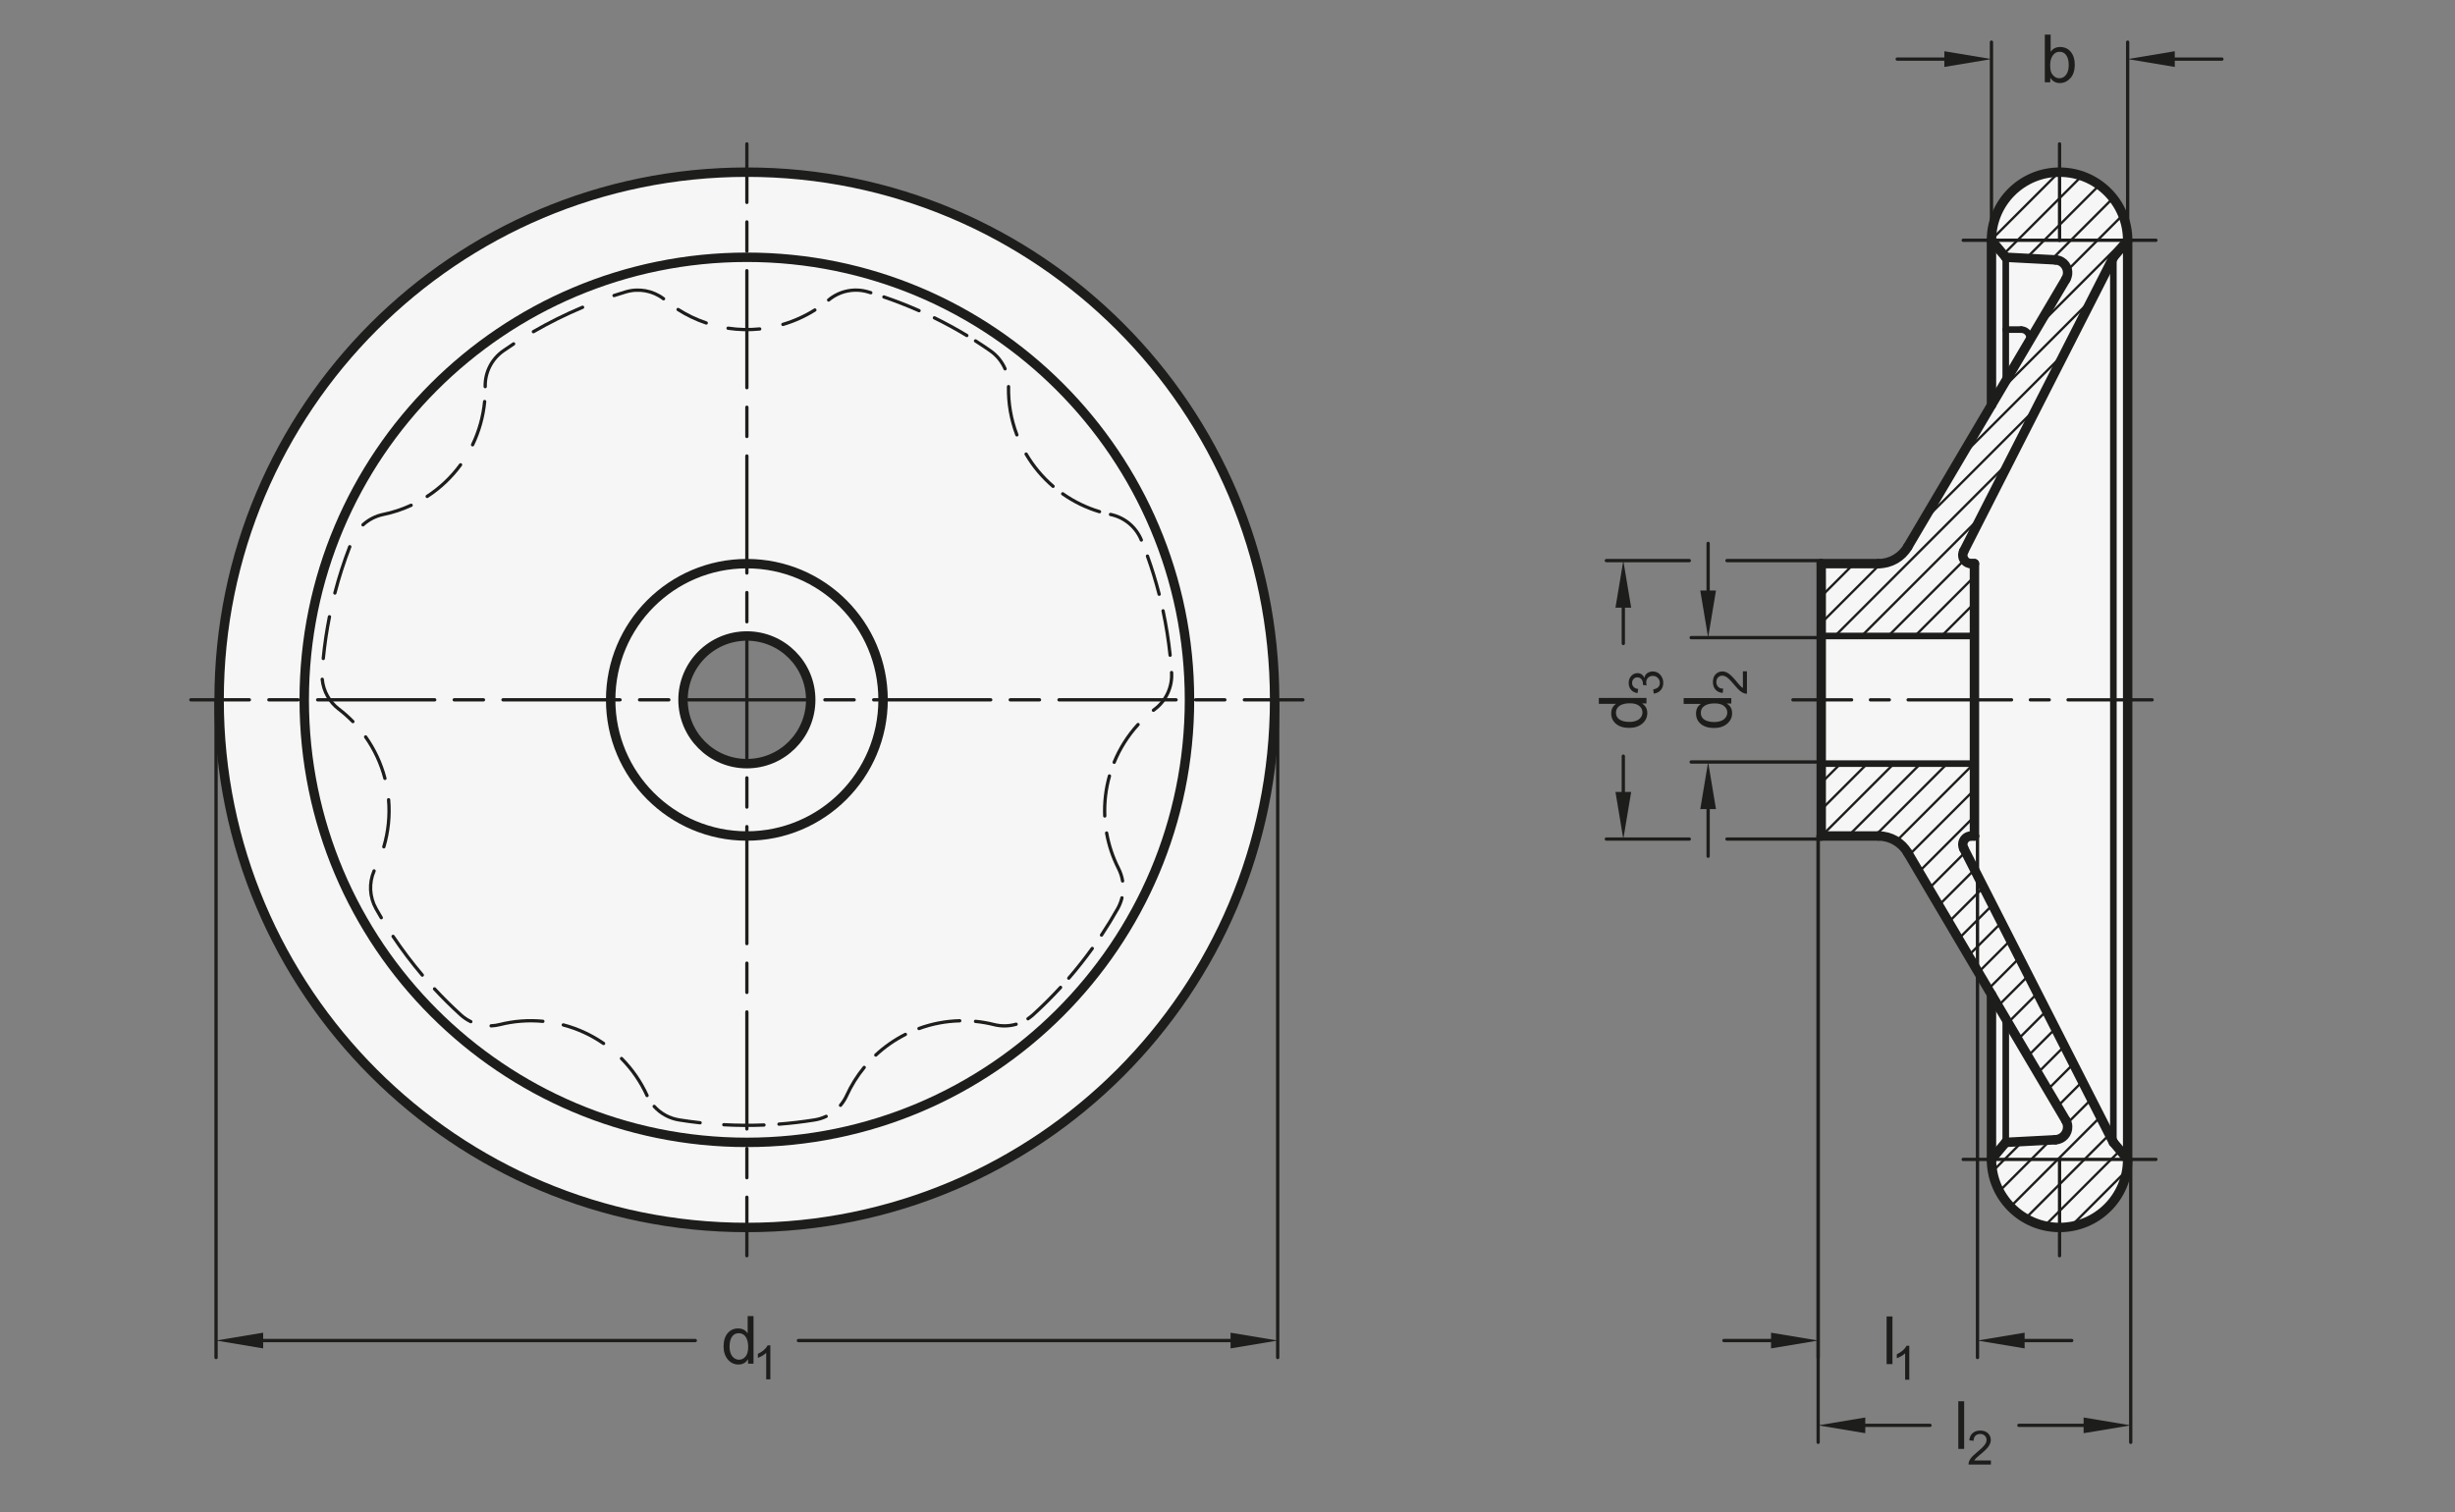 <?xml version="1.0" encoding="UTF-8"?>
<svg xmlns="http://www.w3.org/2000/svg" version="1.1" viewBox="0 0 369.213 227.48">
  <rect x="0" y="0" width="369.213" height="227.48" fill="#808080" stroke="none"/>
  <!-- Generator: Adobe Illustrator 28.6.0, SVG Export Plug-In . SVG Version: 1.2.0 Build 709)  -->
  <g>
    <g id="MD_x5F_3_x5F_FUELLUNG_x5F_WS">
      <g id="POLYLINE">
        <path d="M102.722,105.202c-.035,5.302,4.234,9.63,9.537,9.665,4.941.033,9.101-3.69,9.614-8.605l69.754,2.252c-1.609,39.296-31.753,71.487-70.858,75.672-43.586,4.664-82.701-26.888-87.365-70.474-.416-3.883-.544-7.791-.384-11.693,1.794-43.798,38.753-77.85,82.551-76.056,43.798,1.794,77.85,38.753,76.056,82.551l-69.754-2.252c.55-5.274-3.279-9.995-8.553-10.545s-9.995,3.279-10.545,8.553c-.032.31-.05.621-.052.932Z" fill="#fff"/>
      </g>
      <g id="POLYLINE-2" data-name="POLYLINE">
        <path d="M273.898,125.749h8.598c1.812,0,3.488.957,4.409,2.517l12.596,21.331v24.798c0,5.656,4.585,10.241,10.241,10.241s10.241-4.585,10.241-10.241V36.138c0-5.656-4.585-10.241-10.241-10.241s-10.241,4.585-10.241,10.241v24.798l-12.596,21.331c-.921,1.56-2.598,2.517-4.409,2.517h-8.598v40.965Z" fill="#fff"/>
      </g>
    </g>
    <g id="MD_x5F_3_x5F_FUELLUNG_x5F_GR">
      <g id="POLYLINE-3" data-name="POLYLINE">
        <path d="M273.898,125.749h8.598c1.812,0,3.488.957,4.409,2.517l12.596,21.331v24.798c0,5.656,4.585,10.241,10.241,10.241s10.241-4.585,10.241-10.241V36.138c0-5.656-4.585-10.241-10.241-10.241s-10.241,4.585-10.241,10.241v24.798l-12.596,21.331c-.921,1.56-2.598,2.517-4.409,2.517h-8.598v40.965Z" fill="#f6f6f6"/>
      </g>
      <g id="POLYLINE-4" data-name="POLYLINE">
        <path d="M102.722,105.202c-.035,5.302,4.234,9.63,9.537,9.665,4.941.033,9.101-3.69,9.614-8.605l69.754,2.252c-1.609,39.296-31.753,71.487-70.858,75.672-43.586,4.664-82.701-26.888-87.365-70.474-.416-3.883-.544-7.791-.384-11.693,1.794-43.798,38.753-77.85,82.551-76.056,43.798,1.794,77.85,38.753,76.056,82.551l-69.754-2.252c.55-5.274-3.279-9.995-8.553-10.545s-9.995,3.279-10.545,8.553c-.032.31-.05.621-.052.932Z" fill="#f6f6f6"/>
      </g>
    </g>
    <g id="MD_x5F_1_x5F_070">
      <g id="LINE">
        <line x1="317.835" y1="105.267" x2="317.835" y2="38.698" fill="none" stroke="#1d1d1b" stroke-linecap="round" stroke-linejoin="round" stroke-width=".992"/>
      </g>
      <g id="LINE-2" data-name="LINE">
        <line x1="301.649" y1="57.298" x2="301.649" y2="38.698" fill="none" stroke="#1d1d1b" stroke-linecap="round" stroke-linejoin="round" stroke-width=".992"/>
      </g>
      <g id="LINE-3" data-name="LINE">
        <line x1="301.649" y1="153.235" x2="301.649" y2="171.835" fill="none" stroke="#1d1d1b" stroke-linecap="round" stroke-linejoin="round" stroke-width=".992"/>
      </g>
      <g id="LINE-4" data-name="LINE">
        <line x1="317.835" y1="105.267" x2="317.835" y2="171.835" fill="none" stroke="#1d1d1b" stroke-linecap="round" stroke-linejoin="round" stroke-width=".992"/>
      </g>
      <g id="LINE-5" data-name="LINE">
        <line x1="273.898" y1="95.665" x2="296.941" y2="95.665" fill="none" stroke="#1d1d1b" stroke-linecap="round" stroke-linejoin="round" stroke-width=".992"/>
      </g>
      <g id="LINE-6" data-name="LINE">
        <line x1="273.898" y1="114.868" x2="296.941" y2="114.868" fill="none" stroke="#1d1d1b" stroke-linecap="round" stroke-linejoin="round" stroke-width=".992"/>
      </g>
      <g id="LINE-7" data-name="LINE">
        <line x1="301.649" y1="49.579" x2="303.964" y2="49.579" fill="none" stroke="#1d1d1b" stroke-linecap="round" stroke-linejoin="round" stroke-width=".992"/>
      </g>
      <g id="ARC">
        <path d="M305.067,51.511c.359-.609.157-1.394-.451-1.753-.197-.116-.422-.178-.651-.178" fill="none" stroke="#1d1d1b" stroke-linecap="round" stroke-linejoin="round" stroke-width=".992"/>
      </g>
    </g>
    <g id="MD_x5F_1_x5F_100">
      <g id="ARC-2" data-name="ARC">
        <path d="M286.905,128.266c-.921-1.56-2.598-2.517-4.409-2.517" fill="none" stroke="#1d1d1b" stroke-linecap="round" stroke-linejoin="round" stroke-width="1.417"/>
      </g>
      <g id="ARC-3" data-name="ARC">
        <path d="M282.496,84.784c1.812,0,3.488-.957,4.409-2.517" fill="none" stroke="#1d1d1b" stroke-linecap="round" stroke-linejoin="round" stroke-width="1.417"/>
      </g>
      <g id="LINE-8" data-name="LINE">
        <line x1="273.898" y1="105.267" x2="273.898" y2="125.749" fill="none" stroke="#1d1d1b" stroke-linecap="round" stroke-linejoin="round" stroke-width="1.417"/>
      </g>
      <g id="LINE-9" data-name="LINE">
        <line x1="273.898" y1="125.749" x2="282.496" y2="125.749" fill="none" stroke="#1d1d1b" stroke-linecap="round" stroke-linejoin="round" stroke-width="1.417"/>
      </g>
      <g id="LINE-10" data-name="LINE">
        <line x1="296.941" y1="125.749" x2="296.941" y2="105.267" fill="none" stroke="#1d1d1b" stroke-linecap="round" stroke-linejoin="round" stroke-width="1.417"/>
      </g>
      <g id="LINE-11" data-name="LINE">
        <line x1="319.983" y1="105.267" x2="319.983" y2="174.395" fill="none" stroke="#1d1d1b" stroke-linecap="round" stroke-linejoin="round" stroke-width="1.417"/>
      </g>
      <g id="ARC-4" data-name="ARC">
        <path d="M299.501,174.395c0,5.656,4.585,10.241,10.241,10.241s10.241-4.585,10.241-10.241" fill="none" stroke="#1d1d1b" stroke-linecap="round" stroke-linejoin="round" stroke-width="1.417"/>
      </g>
      <g id="LINE-12" data-name="LINE">
        <line x1="319.983" y1="174.395" x2="317.835" y2="171.835" fill="none" stroke="#1d1d1b" stroke-linecap="round" stroke-linejoin="round" stroke-width="1.417"/>
      </g>
      <g id="LINE-13" data-name="LINE">
        <line x1="299.501" y1="174.395" x2="301.649" y2="171.835" fill="none" stroke="#1d1d1b" stroke-linecap="round" stroke-linejoin="round" stroke-width="1.417"/>
      </g>
      <g id="LINE-14" data-name="LINE">
        <line x1="301.649" y1="171.835" x2="309.139" y2="171.442" fill="none" stroke="#1d1d1b" stroke-linecap="round" stroke-linejoin="round" stroke-width="1.417"/>
      </g>
      <g id="LINE-15" data-name="LINE">
        <line x1="286.905" y1="128.266" x2="310.692" y2="168.548" fill="none" stroke="#1d1d1b" stroke-linecap="round" stroke-linejoin="round" stroke-width="1.417"/>
      </g>
      <g id="ARC-5" data-name="ARC">
        <path d="M309.139,171.442c1.059-.056,1.873-.959,1.817-2.018-.016-.309-.107-.609-.264-.876" fill="none" stroke="#1d1d1b" stroke-linecap="round" stroke-linejoin="round" stroke-width="1.417"/>
      </g>
      <g id="LINE-16" data-name="LINE">
        <line x1="295.327" y1="127.61" x2="317.835" y2="171.835" fill="none" stroke="#1d1d1b" stroke-linecap="round" stroke-linejoin="round" stroke-width="1.417"/>
      </g>
      <g id="LINE-17" data-name="LINE">
        <line x1="296.468" y1="125.749" x2="296.941" y2="125.749" fill="none" stroke="#1d1d1b" stroke-linecap="round" stroke-linejoin="round" stroke-width="1.417"/>
      </g>
      <g id="ARC-6" data-name="ARC">
        <path d="M296.468,125.749c-.707,0-1.28.573-1.28,1.28,0,.202.048.401.139.581" fill="none" stroke="#1d1d1b" stroke-linecap="round" stroke-linejoin="round" stroke-width="1.417"/>
      </g>
      <g id="ARC-7" data-name="ARC">
        <path d="M295.327,82.923c-.321.63-.07,1.401.56,1.722.18.092.379.139.581.139" fill="none" stroke="#1d1d1b" stroke-linecap="round" stroke-linejoin="round" stroke-width="1.417"/>
      </g>
      <g id="LINE-18" data-name="LINE">
        <line x1="296.468" y1="84.784" x2="296.941" y2="84.784" fill="none" stroke="#1d1d1b" stroke-linecap="round" stroke-linejoin="round" stroke-width="1.417"/>
      </g>
      <g id="LINE-19" data-name="LINE">
        <line x1="295.327" y1="82.923" x2="317.835" y2="38.698" fill="none" stroke="#1d1d1b" stroke-linecap="round" stroke-linejoin="round" stroke-width="1.417"/>
      </g>
      <g id="ARC-8" data-name="ARC">
        <path d="M310.692,41.985c.539-.913.236-2.091-.677-2.63-.266-.157-.567-.248-.876-.264" fill="none" stroke="#1d1d1b" stroke-linecap="round" stroke-linejoin="round" stroke-width="1.417"/>
      </g>
      <g id="LINE-20" data-name="LINE">
        <line x1="286.905" y1="82.267" x2="310.692" y2="41.985" fill="none" stroke="#1d1d1b" stroke-linecap="round" stroke-linejoin="round" stroke-width="1.417"/>
      </g>
      <g id="LINE-21" data-name="LINE">
        <line x1="301.649" y1="38.698" x2="309.139" y2="39.091" fill="none" stroke="#1d1d1b" stroke-linecap="round" stroke-linejoin="round" stroke-width="1.417"/>
      </g>
      <g id="LINE-22" data-name="LINE">
        <line x1="299.501" y1="36.138" x2="301.649" y2="38.698" fill="none" stroke="#1d1d1b" stroke-linecap="round" stroke-linejoin="round" stroke-width="1.417"/>
      </g>
      <g id="LINE-23" data-name="LINE">
        <line x1="319.983" y1="36.138" x2="317.835" y2="38.698" fill="none" stroke="#1d1d1b" stroke-linecap="round" stroke-linejoin="round" stroke-width="1.417"/>
      </g>
      <g id="ARC-9" data-name="ARC">
        <path d="M319.983,36.138c0-5.656-4.585-10.241-10.241-10.241s-10.241,4.585-10.241,10.241" fill="none" stroke="#1d1d1b" stroke-linecap="round" stroke-linejoin="round" stroke-width="1.417"/>
      </g>
      <g id="LINE-24" data-name="LINE">
        <line x1="299.501" y1="36.138" x2="299.501" y2="60.936" fill="none" stroke="#1d1d1b" stroke-linecap="round" stroke-linejoin="round" stroke-width="1.417"/>
      </g>
      <g id="LINE-25" data-name="LINE">
        <line x1="319.983" y1="105.267" x2="319.983" y2="36.138" fill="none" stroke="#1d1d1b" stroke-linecap="round" stroke-linejoin="round" stroke-width="1.417"/>
      </g>
      <g id="LINE-26" data-name="LINE">
        <line x1="296.941" y1="84.784" x2="296.941" y2="105.267" fill="none" stroke="#1d1d1b" stroke-linecap="round" stroke-linejoin="round" stroke-width="1.417"/>
      </g>
      <g id="LINE-27" data-name="LINE">
        <line x1="273.898" y1="84.784" x2="282.496" y2="84.784" fill="none" stroke="#1d1d1b" stroke-linecap="round" stroke-linejoin="round" stroke-width="1.417"/>
      </g>
      <g id="LINE-28" data-name="LINE">
        <line x1="273.898" y1="105.267" x2="273.898" y2="84.784" fill="none" stroke="#1d1d1b" stroke-linecap="round" stroke-linejoin="round" stroke-width="1.417"/>
      </g>
      <g id="CIRCLE">
        <path d="M102.722,105.267c0-5.303,4.299-9.601,9.601-9.601s9.601,4.299,9.601,9.601-4.299,9.601-9.601,9.601-9.601-4.299-9.601-9.601h0Z" fill="none" stroke="#1d1d1b" stroke-linecap="round" stroke-linejoin="round" stroke-width="1.417"/>
      </g>
      <g id="CIRCLE-2" data-name="CIRCLE">
        <path d="M91.84,105.267c0-11.312,9.17-20.483,20.483-20.483s20.483,9.17,20.483,20.483-9.17,20.483-20.483,20.483-20.483-9.17-20.483-20.483h0Z" fill="none" stroke="#1d1d1b" stroke-linecap="round" stroke-linejoin="round" stroke-width="1.417"/>
      </g>
      <g id="CIRCLE-3" data-name="CIRCLE">
        <path d="M45.754,105.267c0-36.765,29.804-66.568,66.568-66.568s66.568,29.804,66.568,66.568-29.804,66.568-66.568,66.568-66.568-29.804-66.568-66.568h0Z" fill="none" stroke="#1d1d1b" stroke-linecap="round" stroke-linejoin="round" stroke-width="1.417"/>
      </g>
      <g id="CIRCLE-4" data-name="CIRCLE">
        <path d="M32.953,105.267c0-43.835,35.535-79.37,79.37-79.37s79.37,35.535,79.37,79.37-35.535,79.37-79.37,79.37-79.37-35.535-79.37-79.37h0Z" fill="none" stroke="#1d1d1b" stroke-linecap="round" stroke-linejoin="round" stroke-width="1.417"/>
      </g>
      <g id="LINE-29" data-name="LINE">
        <line x1="299.501" y1="174.395" x2="299.501" y2="149.597" fill="none" stroke="#1d1d1b" stroke-linecap="round" stroke-linejoin="round" stroke-width="1.417"/>
      </g>
    </g>
    <g id="MD_x5F_1_x5F_035">
      <g id="POLYLINE-5" data-name="POLYLINE">
        <path d="M122.547,46.631c-1.493.939-3.109,1.668-4.802,2.167" fill="none" stroke="#1d1d1b" stroke-linecap="round" stroke-linejoin="round" stroke-width=".496"/>
      </g>
      <g id="POLYLINE-6" data-name="POLYLINE">
        <path d="M130.959,44.031c-.139-.042-.279-.084-.418-.126-2.053-.61-4.276-.152-5.921,1.22" fill="none" stroke="#1d1d1b" stroke-linecap="round" stroke-linejoin="round" stroke-width=".496"/>
      </g>
      <g id="POLYLINE-7" data-name="POLYLINE">
        <path d="M138.219,46.731c-1.731-.766-3.494-1.454-5.286-2.064" fill="none" stroke="#1d1d1b" stroke-linecap="round" stroke-linejoin="round" stroke-width=".496"/>
      </g>
      <g id="POLYLINE-8" data-name="POLYLINE">
        <path d="M145.402,50.468c-1.585-.957-3.21-1.844-4.871-2.659" fill="none" stroke="#1d1d1b" stroke-linecap="round" stroke-linejoin="round" stroke-width=".496"/>
      </g>
      <g id="POLYLINE-9" data-name="POLYLINE">
        <path d="M151.154,55.478c-.472-1.092-1.239-2.031-2.214-2.712-.733-.511-1.477-1.007-2.23-1.487" fill="none" stroke="#1d1d1b" stroke-linecap="round" stroke-linejoin="round" stroke-width=".496"/>
      </g>
      <g id="POLYLINE-10" data-name="POLYLINE">
        <path d="M152.93,65.411c-.882-2.315-1.307-4.778-1.253-7.255" fill="none" stroke="#1d1d1b" stroke-linecap="round" stroke-linejoin="round" stroke-width=".496"/>
      </g>
      <g id="POLYLINE-11" data-name="POLYLINE">
        <path d="M158.372,73.149c-1.609-1.381-2.979-3.018-4.053-4.847" fill="none" stroke="#1d1d1b" stroke-linecap="round" stroke-linejoin="round" stroke-width=".496"/>
      </g>
      <g id="POLYLINE-12" data-name="POLYLINE">
        <path d="M165.356,76.967c-1.976-.593-3.844-1.5-5.531-2.688" fill="none" stroke="#1d1d1b" stroke-linecap="round" stroke-linejoin="round" stroke-width=".496"/>
      </g>
      <g id="POLYLINE-13" data-name="POLYLINE">
        <path d="M171.647,81.231c-.808-1.975-2.546-3.417-4.636-3.846" fill="none" stroke="#1d1d1b" stroke-linecap="round" stroke-linejoin="round" stroke-width=".496"/>
      </g>
      <g id="POLYLINE-14" data-name="POLYLINE">
        <path d="M174.329,89.383c-.496-1.938-1.083-3.851-1.759-5.733" fill="none" stroke="#1d1d1b" stroke-linecap="round" stroke-linejoin="round" stroke-width=".496"/>
      </g>
      <g id="POLYLINE-15" data-name="POLYLINE">
        <path d="M175.978,98.558c-.236-2.242-.591-4.47-1.062-6.675" fill="none" stroke="#1d1d1b" stroke-linecap="round" stroke-linejoin="round" stroke-width=".496"/>
      </g>
      <g id="POLYLINE-16" data-name="POLYLINE">
        <path d="M173.468,106.837c.074-.058.149-.116.224-.174,1.703-1.299,2.644-3.363,2.507-5.501" fill="none" stroke="#1d1d1b" stroke-linecap="round" stroke-linejoin="round" stroke-width=".496"/>
      </g>
      <g id="POLYLINE-17" data-name="POLYLINE">
        <path d="M167.563,114.66c.854-2.087,2.07-4.008,3.591-5.673" fill="none" stroke="#1d1d1b" stroke-linecap="round" stroke-linejoin="round" stroke-width=".496"/>
      </g>
      <g id="POLYLINE-18" data-name="POLYLINE">
        <path d="M166.148,122.739c-.085-2.03.153-4.061.704-6.017" fill="none" stroke="#1d1d1b" stroke-linecap="round" stroke-linejoin="round" stroke-width=".496"/>
      </g>
      <g id="POLYLINE-19" data-name="POLYLINE">
        <path d="M168.831,132.515c-.106-.653-.313-1.285-.613-1.875-.855-1.68-1.457-3.478-1.788-5.334" fill="none" stroke="#1d1d1b" stroke-linecap="round" stroke-linejoin="round" stroke-width=".496"/>
      </g>
      <g id="POLYLINE-20" data-name="POLYLINE">
        <path d="M165.66,140.653c.858-1.293,1.668-2.617,2.43-3.969.288-.512.505-1.061.643-1.632" fill="none" stroke="#1d1d1b" stroke-linecap="round" stroke-linejoin="round" stroke-width=".496"/>
      </g>
      <g id="POLYLINE-21" data-name="POLYLINE">
        <path d="M160.738,147.135c1.242-1.436,2.42-2.928,3.53-4.469" fill="none" stroke="#1d1d1b" stroke-linecap="round" stroke-linejoin="round" stroke-width=".496"/>
      </g>
      <g id="POLYLINE-22" data-name="POLYLINE">
        <path d="M154.601,153.239c.266-.177.519-.374.755-.589,1.444-1.311,2.827-2.688,4.145-4.126" fill="none" stroke="#1d1d1b" stroke-linecap="round" stroke-linejoin="round" stroke-width=".496"/>
      </g>
      <g id="POLYLINE-23" data-name="POLYLINE">
        <path d="M146.711,153.634c.938.093,1.868.255,2.782.485,1.093.275,2.238.256,3.322-.054" fill="none" stroke="#1d1d1b" stroke-linecap="round" stroke-linejoin="round" stroke-width=".496"/>
      </g>
      <g id="POLYLINE-24" data-name="POLYLINE">
        <path d="M138.209,154.71c1.965-.719,4.034-1.113,6.126-1.165" fill="none" stroke="#1d1d1b" stroke-linecap="round" stroke-linejoin="round" stroke-width=".496"/>
      </g>
      <g id="POLYLINE-25" data-name="POLYLINE">
        <path d="M131.714,158.699c1.329-1.24,2.828-2.284,4.451-3.103" fill="none" stroke="#1d1d1b" stroke-linecap="round" stroke-linejoin="round" stroke-width=".496"/>
      </g>
      <g id="POLYLINE-26" data-name="POLYLINE">
        <path d="M126.406,166.257c.375-.445.687-.94.928-1.469.691-1.518,1.577-2.94,2.635-4.229" fill="none" stroke="#1d1d1b" stroke-linecap="round" stroke-linejoin="round" stroke-width=".496"/>
      </g>
      <g id="POLYLINE-27" data-name="POLYLINE">
        <path d="M117.154,169.092c1.799-.136,3.592-.348,5.374-.636.597-.096,1.177-.277,1.724-.536" fill="none" stroke="#1d1d1b" stroke-linecap="round" stroke-linejoin="round" stroke-width=".496"/>
      </g>
      <g id="POLYLINE-28" data-name="POLYLINE">
        <path d="M108.856,169.181c2.012.109,4.027.123,6.041.042" fill="none" stroke="#1d1d1b" stroke-linecap="round" stroke-linejoin="round" stroke-width=".496"/>
      </g>
      <g id="POLYLINE-29" data-name="POLYLINE">
        <path d="M98.385,166.424c.976,1.082,2.293,1.799,3.732,2.032,1.054.17,2.111.314,3.172.431" fill="none" stroke="#1d1d1b" stroke-linecap="round" stroke-linejoin="round" stroke-width=".496"/>
      </g>
      <g id="POLYLINE-30" data-name="POLYLINE">
        <path d="M93.472,159.223c1.599,1.613,2.899,3.497,3.84,5.565" fill="none" stroke="#1d1d1b" stroke-linecap="round" stroke-linejoin="round" stroke-width=".496"/>
      </g>
      <g id="POLYLINE-31" data-name="POLYLINE">
        <path d="M84.716,154.17c2.166.569,4.216,1.513,6.057,2.789" fill="none" stroke="#1d1d1b" stroke-linecap="round" stroke-linejoin="round" stroke-width=".496"/>
      </g>
      <g id="POLYLINE-32" data-name="POLYLINE">
        <path d="M73.862,154.306c.436-.018.868-.081,1.291-.187,2.119-.533,4.313-.7,6.488-.494" fill="none" stroke="#1d1d1b" stroke-linecap="round" stroke-linejoin="round" stroke-width=".496"/>
      </g>
      <g id="POLYLINE-33" data-name="POLYLINE">
        <path d="M65.352,148.75c1.255,1.356,2.569,2.657,3.937,3.9.455.413.966.758,1.519,1.025" fill="none" stroke="#1d1d1b" stroke-linecap="round" stroke-linejoin="round" stroke-width=".496"/>
      </g>
      <g id="POLYLINE-34" data-name="POLYLINE">
        <path d="M59.117,140.85c1.353,2.023,2.82,3.967,4.394,5.823" fill="none" stroke="#1d1d1b" stroke-linecap="round" stroke-linejoin="round" stroke-width=".496"/>
      </g>
      <g id="POLYLINE-35" data-name="POLYLINE">
        <path d="M56.256,131.004c-.793,1.836-.682,3.937.299,5.68.257.456.519.909.787,1.358" fill="none" stroke="#1d1d1b" stroke-linecap="round" stroke-linejoin="round" stroke-width=".496"/>
      </g>
      <g id="POLYLINE-36" data-name="POLYLINE">
        <path d="M58.444,120.297c.204,2.384-.039,4.786-.718,7.08" fill="none" stroke="#1d1d1b" stroke-linecap="round" stroke-linejoin="round" stroke-width=".496"/>
      </g>
      <g id="POLYLINE-37" data-name="POLYLINE">
        <path d="M54.988,110.845c1.335,1.888,2.319,4.001,2.903,6.238" fill="none" stroke="#1d1d1b" stroke-linecap="round" stroke-linejoin="round" stroke-width=".496"/>
      </g>
      <g id="POLYLINE-38" data-name="POLYLINE">
        <path d="M48.462,102.178c.169,1.777,1.072,3.403,2.492,4.486.75.572,1.457,1.199,2.116,1.874" fill="none" stroke="#1d1d1b" stroke-linecap="round" stroke-linejoin="round" stroke-width=".496"/>
      </g>
      <g id="POLYLINE-39" data-name="POLYLINE">
        <path d="M49.546,92.772c-.413,2.076-.723,4.17-.929,6.277" fill="none" stroke="#1d1d1b" stroke-linecap="round" stroke-linejoin="round" stroke-width=".496"/>
      </g>
      <g id="POLYLINE-40" data-name="POLYLINE">
        <path d="M52.6,82.239c-.878,2.277-1.625,4.601-2.237,6.963" fill="none" stroke="#1d1d1b" stroke-linecap="round" stroke-linejoin="round" stroke-width=".496"/>
      </g>
      <g id="POLYLINE-41" data-name="POLYLINE">
        <path d="M61.83,76.004c-1.341.62-2.748,1.083-4.195,1.38-1.138.234-2.19.773-3.045,1.559" fill="none" stroke="#1d1d1b" stroke-linecap="round" stroke-linejoin="round" stroke-width=".496"/>
      </g>
      <g id="POLYLINE-42" data-name="POLYLINE">
        <path d="M69.266,69.917c-1.372,1.875-3.074,3.485-5.021,4.753" fill="none" stroke="#1d1d1b" stroke-linecap="round" stroke-linejoin="round" stroke-width=".496"/>
      </g>
      <g id="POLYLINE-43" data-name="POLYLINE">
        <path d="M72.886,60.401c-.216,2.258-.83,4.46-1.814,6.503" fill="none" stroke="#1d1d1b" stroke-linecap="round" stroke-linejoin="round" stroke-width=".496"/>
      </g>
      <g id="POLYLINE-44" data-name="POLYLINE">
        <path d="M77.244,51.727c-.517.339-1.03.686-1.537,1.039-1.757,1.225-2.784,3.248-2.738,5.39" fill="none" stroke="#1d1d1b" stroke-linecap="round" stroke-linejoin="round" stroke-width=".496"/>
      </g>
      <g id="POLYLINE-45" data-name="POLYLINE">
        <path d="M87.616,46.219c-2.542,1.064-5.013,2.29-7.397,3.672" fill="none" stroke="#1d1d1b" stroke-linecap="round" stroke-linejoin="round" stroke-width=".496"/>
      </g>
      <g id="POLYLINE-46" data-name="POLYLINE">
        <path d="M99.793,44.94c-1.623-1.23-3.735-1.614-5.687-1.034-.589.175-1.175.358-1.758.55" fill="none" stroke="#1d1d1b" stroke-linecap="round" stroke-linejoin="round" stroke-width=".496"/>
      </g>
      <g id="POLYLINE-47" data-name="POLYLINE">
        <path d="M106.211,48.581c-1.488-.5-2.909-1.18-4.231-2.025" fill="none" stroke="#1d1d1b" stroke-linecap="round" stroke-linejoin="round" stroke-width=".496"/>
      </g>
      <g id="POLYLINE-48" data-name="POLYLINE">
        <path d="M114.253,49.482c-1.584.16-3.181.122-4.755-.112" fill="none" stroke="#1d1d1b" stroke-linecap="round" stroke-linejoin="round" stroke-width=".496"/>
      </g>
      <g id="LINE-30" data-name="LINE">
        <line x1="281.299" y1="105.267" x2="284.134" y2="105.267" fill="none" stroke="#1d1d1b" stroke-linecap="round" stroke-linejoin="round" stroke-width=".496"/>
      </g>
      <g id="LINE-31" data-name="LINE">
        <line x1="269.646" y1="105.267" x2="278.465" y2="105.267" fill="none" stroke="#1d1d1b" stroke-linecap="round" stroke-linejoin="round" stroke-width=".496"/>
      </g>
      <g id="LINE-32" data-name="LINE">
        <line x1="286.969" y1="105.267" x2="302.517" y2="105.267" fill="none" stroke="#1d1d1b" stroke-linecap="round" stroke-linejoin="round" stroke-width=".496"/>
      </g>
      <g id="LINE-33" data-name="LINE">
        <line x1="305.351" y1="105.267" x2="308.186" y2="105.267" fill="none" stroke="#1d1d1b" stroke-linecap="round" stroke-linejoin="round" stroke-width=".496"/>
      </g>
      <g id="LINE-34" data-name="LINE">
        <line x1="311.021" y1="105.267" x2="323.662" y2="105.267" fill="none" stroke="#1d1d1b" stroke-linecap="round" stroke-linejoin="round" stroke-width=".496"/>
      </g>
    </g>
    <g id="MD_x5F_2_x5F_BEMASSUNG">
      <g id="LINE-35" data-name="LINE">
        <line x1="273.898" y1="126.21" x2="259.724" y2="126.21" fill="#1d1d1b" stroke="#1d1d1b" stroke-linecap="round" stroke-linejoin="round" stroke-width=".496"/>
      </g>
      <g id="LINE-36" data-name="LINE">
        <line x1="273.898" y1="84.323" x2="259.724" y2="84.323" fill="#1d1d1b" stroke="#1d1d1b" stroke-linecap="round" stroke-linejoin="round" stroke-width=".496"/>
      </g>
      <g id="LINE-37" data-name="LINE">
        <line x1="299.501" y1="36.138" x2="299.501" y2="6.337" fill="#1d1d1b" stroke="#1d1d1b" stroke-linecap="round" stroke-linejoin="round" stroke-width=".496"/>
      </g>
      <g id="LINE-38" data-name="LINE">
        <line x1="319.983" y1="36.138" x2="319.983" y2="6.337" fill="#1d1d1b" stroke="#1d1d1b" stroke-linecap="round" stroke-linejoin="round" stroke-width=".496"/>
      </g>
      <g id="LINE-39" data-name="LINE">
        <line x1="292.414" y1="8.889" x2="285.328" y2="8.889" fill="#1d1d1b" stroke="#1d1d1b" stroke-linecap="round" stroke-linejoin="round" stroke-width=".496"/>
      </g>
      <g id="LINE-40" data-name="LINE">
        <line x1="327.07" y1="8.889" x2="334.157" y2="8.889" fill="#1d1d1b" stroke="#1d1d1b" stroke-linecap="round" stroke-linejoin="round" stroke-width=".496"/>
      </g>
      <g id="SOLID">
        <polygon points="292.414 7.707 299.501 8.889 292.414 10.07 292.414 7.707" fill="#1d1d1b"/>
      </g>
      <g id="SOLID-2" data-name="SOLID">
        <polygon points="327.07 7.707 319.983 8.889 327.07 10.07 327.07 7.707" fill="#1d1d1b"/>
      </g>
      <g id="MTEXT">
        <path d="M308.426,7.768c.325-.466.792-.699,1.397-.699.668,0,1.202.243,1.604.729.4.485.601,1.119.601,1.9,0,.903-.224,1.595-.672,2.075s-.972.721-1.571.721c-.609,0-1.083-.257-1.422-.772h-.02v.65h-.821v-7.165h.88v2.562h.024ZM309.716,11.77c.407,0,.743-.175,1.009-.525.266-.35.398-.841.398-1.473,0-.609-.122-1.093-.366-1.449-.244-.357-.582-.535-1.012-.535-.424,0-.765.184-1.023.552-.26.368-.389.834-.389,1.397,0,.551.054.943.161,1.176.107.233.27.435.486.604.217.17.462.254.735.254Z" fill="#1d1d1b"/>
      </g>
      <g id="LINE-41" data-name="LINE">
        <line x1="273.437" y1="125.749" x2="273.437" y2="204.196" fill="#1d1d1b" stroke="#1d1d1b" stroke-linecap="round" stroke-linejoin="round" stroke-width=".496"/>
      </g>
      <g id="LINE-42" data-name="LINE">
        <line x1="297.401" y1="125.749" x2="297.401" y2="204.196" fill="#1d1d1b" stroke="#1d1d1b" stroke-linecap="round" stroke-linejoin="round" stroke-width=".496"/>
      </g>
      <g id="LINE-43" data-name="LINE">
        <line x1="266.35" y1="201.644" x2="259.264" y2="201.644" fill="#1d1d1b" stroke="#1d1d1b" stroke-linecap="round" stroke-linejoin="round" stroke-width=".496"/>
      </g>
      <g id="LINE-44" data-name="LINE">
        <line x1="304.488" y1="201.644" x2="311.574" y2="201.644" fill="#1d1d1b" stroke="#1d1d1b" stroke-linecap="round" stroke-linejoin="round" stroke-width=".496"/>
      </g>
      <g id="MTEXT-2" data-name="MTEXT">
        <path d="M284.61,205.187h-.88v-7.165h.88v7.165Z" fill="#1d1d1b"/>
        <path d="M287.143,207.54h-.624v-3.98c-.312.297-.729.548-1.253.753v-.604c.72-.345,1.21-.771,1.471-1.28h.406v5.111Z" fill="#1d1d1b"/>
      </g>
      <g id="SOLID-3" data-name="SOLID">
        <polygon points="266.35 200.463 273.437 201.644 266.35 202.826 266.35 200.463" fill="#1d1d1b"/>
      </g>
      <g id="SOLID-4" data-name="SOLID">
        <polygon points="304.488 200.463 297.401 201.644 304.488 202.826 304.488 200.463" fill="#1d1d1b"/>
      </g>
      <g id="LINE-45" data-name="LINE">
        <line x1="273.437" y1="125.749" x2="273.437" y2="216.952" fill="#1d1d1b" stroke="#1d1d1b" stroke-linecap="round" stroke-linejoin="round" stroke-width=".496"/>
      </g>
      <g id="LINE-46" data-name="LINE">
        <line x1="320.444" y1="174.395" x2="320.444" y2="216.952" fill="#1d1d1b" stroke="#1d1d1b" stroke-linecap="round" stroke-linejoin="round" stroke-width=".496"/>
      </g>
      <g id="LINE-47" data-name="LINE">
        <line x1="280.524" y1="214.4" x2="290.254" y2="214.4" fill="#1d1d1b" stroke="#1d1d1b" stroke-linecap="round" stroke-linejoin="round" stroke-width=".496"/>
      </g>
      <g id="LINE-48" data-name="LINE">
        <line x1="313.358" y1="214.4" x2="303.627" y2="214.4" fill="#1d1d1b" stroke="#1d1d1b" stroke-linecap="round" stroke-linejoin="round" stroke-width=".496"/>
      </g>
      <g id="SOLID-5" data-name="SOLID">
        <polygon points="280.524 213.219 273.437 214.4 280.524 215.581 280.524 213.219" fill="#1d1d1b"/>
      </g>
      <g id="SOLID-6" data-name="SOLID">
        <polygon points="313.358 213.219 320.444 214.4 313.358 215.581 313.358 213.219" fill="#1d1d1b"/>
      </g>
      <g id="MTEXT-3" data-name="MTEXT">
        <path d="M295.393,217.943h-.88v-7.165h.88v7.165Z" fill="#1d1d1b"/>
        <path d="M299.415,220.296h-3.369c0-.287.1-.577.3-.871s.574-.661,1.122-1.104c.336-.269.636-.55.899-.845s.396-.592.396-.89c0-.257-.091-.47-.272-.638-.182-.167-.411-.251-.688-.251-.28,0-.516.086-.705.259-.189.172-.285.43-.288.771l-.642-.072c.039-.477.209-.841.509-1.094.299-.252.679-.378,1.14-.378.499,0,.889.139,1.167.415.279.276.419.609.419,1.001,0,.326-.118.656-.353.99-.234.335-.703.781-1.403,1.342-.368.293-.612.547-.732.76h2.502v.604Z" fill="#1d1d1b"/>
      </g>
      <g id="LINE-49" data-name="LINE">
        <line x1="32.492" y1="105.267" x2="32.492" y2="204.196" fill="#1d1d1b" stroke="#1d1d1b" stroke-linecap="round" stroke-linejoin="round" stroke-width=".496"/>
      </g>
      <g id="LINE-50" data-name="LINE">
        <line x1="192.154" y1="105.267" x2="192.154" y2="204.196" fill="#1d1d1b" stroke="#1d1d1b" stroke-linecap="round" stroke-linejoin="round" stroke-width=".496"/>
      </g>
      <g id="LINE-51" data-name="LINE">
        <line x1="39.579" y1="201.644" x2="104.568" y2="201.644" fill="#1d1d1b" stroke="#1d1d1b" stroke-linecap="round" stroke-linejoin="round" stroke-width=".496"/>
      </g>
      <g id="LINE-52" data-name="LINE">
        <line x1="185.067" y1="201.644" x2="120.077" y2="201.644" fill="#1d1d1b" stroke="#1d1d1b" stroke-linecap="round" stroke-linejoin="round" stroke-width=".496"/>
      </g>
      <g id="SOLID-7" data-name="SOLID">
        <polygon points="39.579 200.463 32.492 201.644 39.579 202.826 39.579 200.463" fill="#1d1d1b"/>
      </g>
      <g id="SOLID-8" data-name="SOLID">
        <polygon points="185.067 200.463 192.154 201.644 185.067 202.826 185.067 200.463" fill="#1d1d1b"/>
      </g>
      <g id="MTEXT-4" data-name="MTEXT">
        <path d="M113.323,205.128h-.821v-.66h-.02c-.316.521-.793.782-1.432.782-.635,0-1.166-.252-1.591-.755-.425-.504-.638-1.156-.638-1.957,0-.838.2-1.499.601-1.984s.93-.729,1.588-.729c.619,0,1.09.236,1.413.709h.02v-2.571h.879v7.165ZM111.143,204.526c.384,0,.71-.157.978-.474s.401-.795.401-1.437c0-.633-.122-1.136-.367-1.511-.244-.374-.595-.562-1.051-.562s-.801.183-1.034.55c-.233.366-.35.848-.35,1.444,0,.43.063.794.188,1.092s.3.522.525.672c.225.15.461.225.708.225Z" fill="#1d1d1b"/>
        <path d="M115.856,207.479h-.625v-3.98c-.312.297-.73.548-1.253.753v-.604c.72-.345,1.21-.771,1.471-1.28h.406v5.111Z" fill="#1d1d1b"/>
      </g>
      <g id="LINE-53" data-name="LINE">
        <line x1="273.898" y1="95.913" x2="254.339" y2="95.913" fill="#1d1d1b" stroke="#1d1d1b" stroke-linecap="round" stroke-linejoin="round" stroke-width=".496"/>
      </g>
      <g id="LINE-54" data-name="LINE">
        <line x1="273.898" y1="114.62" x2="254.339" y2="114.62" fill="#1d1d1b" stroke="#1d1d1b" stroke-linecap="round" stroke-linejoin="round" stroke-width=".496"/>
      </g>
      <g id="LINE-55" data-name="LINE">
        <line x1="256.89" y1="88.827" x2="256.89" y2="81.74" fill="#1d1d1b" stroke="#1d1d1b" stroke-linecap="round" stroke-linejoin="round" stroke-width=".496"/>
      </g>
      <g id="LINE-56" data-name="LINE">
        <line x1="256.89" y1="121.706" x2="256.89" y2="128.793" fill="#1d1d1b" stroke="#1d1d1b" stroke-linecap="round" stroke-linejoin="round" stroke-width=".496"/>
      </g>
      <g id="SOLID-9" data-name="SOLID">
        <polygon points="255.709 88.827 256.89 95.913 258.071 88.827 255.709 88.827" fill="#1d1d1b"/>
      </g>
      <g id="SOLID-10" data-name="SOLID">
        <polygon points="255.709 121.706 256.89 114.62 258.071 121.706 255.709 121.706" fill="#1d1d1b"/>
      </g>
      <g id="MTEXT-5" data-name="MTEXT">
        <path d="M260.373,105.004v.821h-.66v.02c.521.316.782.793.782,1.432,0,.635-.252,1.166-.755,1.591-.504.425-1.156.638-1.957.638-.838,0-1.499-.2-1.984-.601s-.729-.93-.729-1.588c0-.619.236-1.09.709-1.413v-.02h-2.571v-.879h7.165ZM259.771,107.184c0-.384-.157-.71-.474-.978s-.795-.401-1.437-.401c-.633,0-1.136.122-1.511.367-.374.244-.562.595-.562,1.051s.183.801.55,1.034c.366.233.848.35,1.444.35.43,0,.794-.063,1.092-.188s.522-.3.672-.525c.15-.225.225-.461.225-.708Z" fill="#1d1d1b"/>
        <path d="M262.724,100.983v3.369c-.287,0-.577-.1-.871-.3-.294-.2-.661-.575-1.104-1.123-.269-.335-.55-.635-.845-.899s-.592-.396-.89-.396c-.257,0-.47.091-.638.272-.167.182-.251.411-.251.688,0,.28.086.515.259.705.172.19.43.286.771.288l-.072.642c-.477-.04-.841-.209-1.094-.509-.252-.299-.378-.679-.378-1.14,0-.5.139-.889.415-1.167.276-.279.609-.418,1.001-.418.326,0,.656.118.99.352.335.235.781.703,1.342,1.404.293.368.547.612.76.732v-2.502h.604Z" fill="#1d1d1b"/>
      </g>
      <g id="LINE-57" data-name="LINE">
        <line x1="254.055" y1="84.323" x2="241.583" y2="84.323" fill="#1d1d1b" stroke="#1d1d1b" stroke-linecap="round" stroke-linejoin="round" stroke-width=".496"/>
      </g>
      <g id="LINE-58" data-name="LINE">
        <line x1="254.055" y1="126.21" x2="241.583" y2="126.21" fill="#1d1d1b" stroke="#1d1d1b" stroke-linecap="round" stroke-linejoin="round" stroke-width=".496"/>
      </g>
      <g id="LINE-59" data-name="LINE">
        <line x1="244.134" y1="91.41" x2="244.134" y2="96.791" fill="#1d1d1b" stroke="#1d1d1b" stroke-linecap="round" stroke-linejoin="round" stroke-width=".496"/>
      </g>
      <g id="LINE-60" data-name="LINE">
        <line x1="244.134" y1="119.123" x2="244.134" y2="113.742" fill="#1d1d1b" stroke="#1d1d1b" stroke-linecap="round" stroke-linejoin="round" stroke-width=".496"/>
      </g>
      <g id="SOLID-11" data-name="SOLID">
        <polygon points="242.953 91.41 244.134 84.323 245.315 91.41 242.953 91.41" fill="#1d1d1b"/>
      </g>
      <g id="SOLID-12" data-name="SOLID">
        <polygon points="242.953 119.123 244.134 126.21 245.315 119.123 242.953 119.123" fill="#1d1d1b"/>
      </g>
      <g id="MTEXT-6" data-name="MTEXT">
        <path d="M247.617,104.987v.821h-.66v.02c.521.316.782.793.782,1.432,0,.635-.252,1.166-.755,1.591-.504.425-1.156.638-1.957.638-.838,0-1.499-.2-1.984-.601s-.729-.93-.729-1.588c0-.619.236-1.09.709-1.413v-.02h-2.571v-.879h7.165ZM247.015,107.166c0-.384-.157-.71-.474-.978s-.795-.401-1.437-.401c-.633,0-1.136.122-1.511.367-.374.244-.562.595-.562,1.051s.183.801.55,1.034c.366.233.848.35,1.444.35.43,0,.794-.063,1.092-.188s.522-.3.672-.525c.15-.225.225-.461.225-.708Z" fill="#1d1d1b"/>
        <path d="M247.303,101.952c.061-.314.213-.552.456-.713.244-.161.51-.241.797-.241.463,0,.843.168,1.14.505.298.336.446.74.446,1.209,0,.449-.131.819-.393,1.11-.261.292-.607.461-1.037.51l-.087-.625c.336-.062.587-.176.753-.342.167-.165.25-.383.25-.654,0-.292-.103-.539-.308-.741-.204-.202-.455-.303-.751-.303-.284,0-.521.092-.708.275-.188.184-.281.424-.281.72,0,.121.022.267.066.441l-.548-.073c0-.167-.009-.298-.024-.396-.017-.097-.056-.206-.118-.326-.062-.12-.152-.22-.269-.298-.117-.079-.263-.118-.436-.118-.253,0-.448.084-.587.252-.139.167-.208.361-.208.581,0,.252.08.458.239.616.159.159.388.259.684.3l-.114.625c-.442-.081-.772-.259-.992-.536-.22-.276-.33-.606-.33-.991,0-.423.128-.776.384-1.06.255-.283.568-.425.938-.425.474,0,.815.232,1.023.697h.014Z" fill="#1d1d1b"/>
      </g>
    </g>
    <g id="MD_x5F_2_x5F_MITTELLINIE">
      <g id="LINE-61" data-name="LINE">
        <path d="M324.235,174.643h-14.493c-.137,0-.248-.111-.248-.248s.111-.248.248-.248h14.493c.137,0,.248.111.248.248s-.111.248-.248.248Z" fill="#1d1d1b"/>
      </g>
      <g id="LINE-62" data-name="LINE">
        <path d="M309.742,174.643h-14.493c-.137,0-.248-.111-.248-.248s.111-.248.248-.248h14.493c.137,0,.248.111.248.248s-.111.248-.248.248Z" fill="#1d1d1b"/>
      </g>
      <g id="LINE-63" data-name="LINE">
        <path d="M309.742,189.137c-.137,0-.248-.111-.248-.248v-14.493c0-.137.111-.248.248-.248s.248.111.248.248v14.493c0,.137-.111.248-.248.248Z" fill="#1d1d1b"/>
      </g>
      <g id="LINE-64" data-name="LINE">
        <path d="M324.235,36.386h-14.493c-.137,0-.248-.111-.248-.248s.111-.248.248-.248h14.493c.137,0,.248.111.248.248s-.111.248-.248.248Z" fill="#1d1d1b"/>
      </g>
      <g id="LINE-65" data-name="LINE">
        <path d="M309.742,36.386h-14.493c-.137,0-.248-.111-.248-.248s.111-.248.248-.248h14.493c.137,0,.248.111.248.248s-.111.248-.248.248Z" fill="#1d1d1b"/>
      </g>
      <g id="LINE-66" data-name="LINE">
        <path d="M309.742,36.386c-.137,0-.248-.111-.248-.248v-14.493c0-.137.111-.248.248-.248s.248.111.248.248v14.493c0,.137-.111.248-.248.248Z" fill="#1d1d1b"/>
      </g>
      <g id="LINE-67" data-name="LINE">
        <path d="M195.945,105.515h-8.803c-.137,0-.248-.111-.248-.248s.111-.248.248-.248h8.803c.137,0,.248.111.248.248s-.111.248-.248.248ZM184.208,105.515h-4.401c-.137,0-.248-.111-.248-.248s.111-.248.248-.248h4.401c.137,0,.248.111.248.248s-.111.248-.248.248ZM176.873,105.515h-17.605c-.137,0-.248-.111-.248-.248s.111-.248.248-.248h17.605c.137,0,.248.111.248.248s-.111.248-.248.248ZM156.334,105.515h-4.401c-.137,0-.248-.111-.248-.248s.111-.248.248-.248h4.401c.137,0,.248.111.248.248s-.111.248-.248.248ZM148.999,105.515h-17.604c-.137,0-.248-.111-.248-.248s.111-.248.248-.248h17.604c.137,0,.248.111.248.248s-.111.248-.248.248ZM128.46,105.515h-4.401c-.137,0-.248-.111-.248-.248s.111-.248.248-.248h4.401c.137,0,.248.111.248.248s-.111.248-.248.248ZM121.125,105.515h-8.802c-.137,0-.248-.111-.248-.248s.111-.248.248-.248h8.802c.137,0,.248.111.248.248s-.111.248-.248.248Z" fill="#1d1d1b"/>
      </g>
      <g id="LINE-68" data-name="LINE">
        <path d="M112.323,105.515h-8.802c-.137,0-.248-.111-.248-.248s.111-.248.248-.248h8.802c.137,0,.248.111.248.248s-.111.248-.248.248ZM100.586,105.515h-4.401c-.137,0-.248-.111-.248-.248s.111-.248.248-.248h4.401c.137,0,.248.111.248.248s-.111.248-.248.248ZM93.251,105.515h-17.604c-.137,0-.248-.111-.248-.248s.111-.248.248-.248h17.604c.137,0,.248.111.248.248s-.111.248-.248.248ZM72.712,105.515h-4.401c-.137,0-.248-.111-.248-.248s.111-.248.248-.248h4.401c.137,0,.248.111.248.248s-.111.248-.248.248ZM65.377,105.515h-17.605c-.137,0-.248-.111-.248-.248s.111-.248.248-.248h17.605c.137,0,.248.111.248.248s-.111.248-.248.248ZM44.838,105.515h-4.401c-.137,0-.248-.111-.248-.248s.111-.248.248-.248h4.401c.137,0,.248.111.248.248s-.111.248-.248.248ZM37.503,105.515h-8.802c-.137,0-.248-.111-.248-.248s.111-.248.248-.248h8.802c.137,0,.248.111.248.248s-.111.248-.248.248Z" fill="#1d1d1b"/>
      </g>
      <g id="LINE-69" data-name="LINE">
        <path d="M112.323,105.515c-.137,0-.248-.111-.248-.248v-8.802c0-.137.111-.248.248-.248s.248.111.248.248v8.802c0,.137-.111.248-.248.248ZM112.323,93.778c-.137,0-.248-.111-.248-.248v-4.401c0-.137.111-.248.248-.248s.248.111.248.248v4.401c0,.137-.111.248-.248.248ZM112.323,86.443c-.137,0-.248-.111-.248-.248v-17.604c0-.137.111-.248.248-.248s.248.111.248.248v17.604c0,.137-.111.248-.248.248ZM112.323,65.904c-.137,0-.248-.111-.248-.248v-4.401c0-.137.111-.248.248-.248s.248.111.248.248v4.401c0,.137-.111.248-.248.248ZM112.323,58.569c-.137,0-.248-.111-.248-.248v-17.605c0-.137.111-.248.248-.248s.248.111.248.248v17.605c0,.137-.111.248-.248.248ZM112.323,38.03c-.137,0-.248-.111-.248-.248v-4.401c0-.137.111-.248.248-.248s.248.111.248.248v4.401c0,.137-.111.248-.248.248ZM112.323,30.695c-.137,0-.248-.111-.248-.248v-8.803c0-.137.111-.248.248-.248s.248.111.248.248v8.803c0,.137-.111.248-.248.248Z" fill="#1d1d1b"/>
      </g>
      <g id="LINE-70" data-name="LINE">
        <path d="M112.323,189.137c-.137,0-.248-.111-.248-.248v-8.803c0-.137.111-.248.248-.248s.248.111.248.248v8.803c0,.137-.111.248-.248.248ZM112.323,177.4c-.137,0-.248-.111-.248-.248v-4.401c0-.137.111-.248.248-.248s.248.111.248.248v4.401c0,.137-.111.248-.248.248ZM112.323,170.064c-.137,0-.248-.111-.248-.248v-17.604c0-.137.111-.248.248-.248s.248.111.248.248v17.604c0,.137-.111.248-.248.248ZM112.323,149.526c-.137,0-.248-.111-.248-.248v-4.401c0-.137.111-.248.248-.248s.248.111.248.248v4.401c0,.137-.111.248-.248.248ZM112.323,142.19c-.137,0-.248-.111-.248-.248v-17.604c0-.137.111-.248.248-.248s.248.111.248.248v17.604c0,.137-.111.248-.248.248ZM112.323,121.652c-.137,0-.248-.111-.248-.248v-4.401c0-.137.111-.248.248-.248s.248.111.248.248v4.401c0,.137-.111.248-.248.248ZM112.323,114.317c-.137,0-.248-.111-.248-.248v-8.803c0-.137.111-.248.248-.248s.248.111.248.248v8.803c0,.137-.111.248-.248.248Z" fill="#1d1d1b"/>
      </g>
    </g>
    <g id="MD_x5F_2_x5F_SCHRAFFUR">
      <g id="LINE-71" data-name="LINE">
        <line x1="292.002" y1="95.665" x2="296.941" y2="90.726" fill="none" stroke="#1d1d1b" stroke-linecap="round" stroke-linejoin="round" stroke-width=".354"/>
      </g>
      <g id="LINE-72" data-name="LINE">
        <line x1="287.993" y1="95.665" x2="296.941" y2="86.718" fill="none" stroke="#1d1d1b" stroke-linecap="round" stroke-linejoin="round" stroke-width=".354"/>
      </g>
      <g id="LINE-73" data-name="LINE">
        <line x1="283.984" y1="95.665" x2="295.416" y2="84.233" fill="none" stroke="#1d1d1b" stroke-linecap="round" stroke-linejoin="round" stroke-width=".354"/>
      </g>
      <g id="LINE-74" data-name="LINE">
        <line x1="279.975" y1="95.665" x2="298.032" y2="77.608" fill="none" stroke="#1d1d1b" stroke-linecap="round" stroke-linejoin="round" stroke-width=".354"/>
      </g>
      <g id="LINE-75" data-name="LINE">
        <line x1="275.966" y1="95.665" x2="302.187" y2="69.445" fill="none" stroke="#1d1d1b" stroke-linecap="round" stroke-linejoin="round" stroke-width=".354"/>
      </g>
      <g id="LINE-76" data-name="LINE">
        <line x1="273.898" y1="93.725" x2="282.851" y2="84.772" fill="none" stroke="#1d1d1b" stroke-linecap="round" stroke-linejoin="round" stroke-width=".354"/>
      </g>
      <g id="LINE-77" data-name="LINE">
        <line x1="289.139" y1="78.484" x2="306.342" y2="61.281" fill="none" stroke="#1d1d1b" stroke-linecap="round" stroke-linejoin="round" stroke-width=".354"/>
      </g>
      <g id="LINE-78" data-name="LINE">
        <line x1="273.898" y1="89.717" x2="278.83" y2="84.784" fill="none" stroke="#1d1d1b" stroke-linecap="round" stroke-linejoin="round" stroke-width=".354"/>
      </g>
      <g id="LINE-79" data-name="LINE">
        <line x1="294.92" y1="68.695" x2="310.496" y2="53.118" fill="none" stroke="#1d1d1b" stroke-linecap="round" stroke-linejoin="round" stroke-width=".354"/>
      </g>
      <g id="LINE-80" data-name="LINE">
        <line x1="273.898" y1="85.708" x2="274.821" y2="84.784" fill="none" stroke="#1d1d1b" stroke-linecap="round" stroke-linejoin="round" stroke-width=".354"/>
      </g>
      <g id="LINE-81" data-name="LINE">
        <line x1="300.7" y1="58.905" x2="314.651" y2="44.954" fill="none" stroke="#1d1d1b" stroke-linecap="round" stroke-linejoin="round" stroke-width=".354"/>
      </g>
      <g id="LINE-82" data-name="LINE">
        <line x1="306.48" y1="49.116" x2="319.971" y2="35.626" fill="none" stroke="#1d1d1b" stroke-linecap="round" stroke-linejoin="round" stroke-width=".354"/>
      </g>
      <g id="LINE-83" data-name="LINE">
        <line x1="310.927" y1="40.661" x2="319.252" y2="32.336" fill="none" stroke="#1d1d1b" stroke-linecap="round" stroke-linejoin="round" stroke-width=".354"/>
      </g>
      <g id="LINE-84" data-name="LINE">
        <line x1="308.521" y1="39.058" x2="317.783" y2="29.796" fill="none" stroke="#1d1d1b" stroke-linecap="round" stroke-linejoin="round" stroke-width=".354"/>
      </g>
      <g id="LINE-85" data-name="LINE">
        <line x1="304.712" y1="38.859" x2="315.736" y2="27.834" fill="none" stroke="#1d1d1b" stroke-linecap="round" stroke-linejoin="round" stroke-width=".354"/>
      </g>
      <g id="LINE-86" data-name="LINE">
        <line x1="301.291" y1="38.271" x2="313.099" y2="26.462" fill="none" stroke="#1d1d1b" stroke-linecap="round" stroke-linejoin="round" stroke-width=".354"/>
      </g>
      <g id="LINE-87" data-name="LINE">
        <line x1="299.501" y1="36.051" x2="309.656" y2="25.897" fill="none" stroke="#1d1d1b" stroke-linecap="round" stroke-linejoin="round" stroke-width=".354"/>
      </g>
      <g id="LINE-88" data-name="LINE">
        <line x1="301.544" y1="30" x2="303.604" y2="27.939" fill="none" stroke="#1d1d1b" stroke-linecap="round" stroke-linejoin="round" stroke-width=".354"/>
      </g>
      <g id="LINE-89" data-name="LINE">
        <line x1="273.898" y1="117.778" x2="276.808" y2="114.868" fill="none" stroke="#1d1d1b" stroke-linecap="round" stroke-linejoin="round" stroke-width=".354"/>
      </g>
      <g id="LINE-90" data-name="LINE">
        <line x1="296.01" y1="95.665" x2="296.941" y2="94.735" fill="none" stroke="#1d1d1b" stroke-linecap="round" stroke-linejoin="round" stroke-width=".354"/>
      </g>
      <g id="LINE-91" data-name="LINE">
        <line x1="273.898" y1="121.787" x2="280.817" y2="114.868" fill="none" stroke="#1d1d1b" stroke-linecap="round" stroke-linejoin="round" stroke-width=".354"/>
      </g>
      <g id="LINE-92" data-name="LINE">
        <line x1="273.944" y1="125.749" x2="284.826" y2="114.868" fill="none" stroke="#1d1d1b" stroke-linecap="round" stroke-linejoin="round" stroke-width=".354"/>
      </g>
      <g id="LINE-93" data-name="LINE">
        <line x1="277.953" y1="125.749" x2="288.834" y2="114.868" fill="none" stroke="#1d1d1b" stroke-linecap="round" stroke-linejoin="round" stroke-width=".354"/>
      </g>
      <g id="LINE-94" data-name="LINE">
        <line x1="281.962" y1="125.749" x2="292.843" y2="114.868" fill="none" stroke="#1d1d1b" stroke-linecap="round" stroke-linejoin="round" stroke-width=".354"/>
      </g>
      <g id="LINE-95" data-name="LINE">
        <line x1="285.199" y1="126.521" x2="296.852" y2="114.868" fill="none" stroke="#1d1d1b" stroke-linecap="round" stroke-linejoin="round" stroke-width=".354"/>
      </g>
      <g id="LINE-96" data-name="LINE">
        <line x1="287.112" y1="128.616" x2="296.941" y2="118.788" fill="none" stroke="#1d1d1b" stroke-linecap="round" stroke-linejoin="round" stroke-width=".354"/>
      </g>
      <g id="LINE-97" data-name="LINE">
        <line x1="288.6" y1="131.137" x2="296.941" y2="122.797" fill="none" stroke="#1d1d1b" stroke-linecap="round" stroke-linejoin="round" stroke-width=".354"/>
      </g>
      <g id="LINE-98" data-name="LINE">
        <line x1="290.089" y1="133.657" x2="295.6" y2="128.146" fill="none" stroke="#1d1d1b" stroke-linecap="round" stroke-linejoin="round" stroke-width=".354"/>
      </g>
      <g id="LINE-99" data-name="LINE">
        <line x1="291.577" y1="136.178" x2="296.952" y2="130.803" fill="none" stroke="#1d1d1b" stroke-linecap="round" stroke-linejoin="round" stroke-width=".354"/>
      </g>
      <g id="LINE-100" data-name="LINE">
        <line x1="293.065" y1="138.698" x2="297.389" y2="134.374" fill="none" stroke="#1d1d1b" stroke-linecap="round" stroke-linejoin="round" stroke-width=".354"/>
      </g>
      <g id="LINE-101" data-name="LINE">
        <line x1="294.554" y1="141.219" x2="297.389" y2="138.383" fill="none" stroke="#1d1d1b" stroke-linecap="round" stroke-linejoin="round" stroke-width=".354"/>
      </g>
      <g id="LINE-102" data-name="LINE">
        <line x1="296.042" y1="143.739" x2="297.389" y2="142.392" fill="none" stroke="#1d1d1b" stroke-linecap="round" stroke-linejoin="round" stroke-width=".354"/>
      </g>
      <g id="LINE-103" data-name="LINE">
        <line x1="303.484" y1="156.342" x2="307.769" y2="152.056" fill="none" stroke="#1d1d1b" stroke-linecap="round" stroke-linejoin="round" stroke-width=".354"/>
      </g>
      <g id="LINE-104" data-name="LINE">
        <line x1="301.995" y1="153.821" x2="306.417" y2="149.4" fill="none" stroke="#1d1d1b" stroke-linecap="round" stroke-linejoin="round" stroke-width=".354"/>
      </g>
      <g id="LINE-105" data-name="LINE">
        <line x1="300.507" y1="151.301" x2="305.065" y2="146.743" fill="none" stroke="#1d1d1b" stroke-linecap="round" stroke-linejoin="round" stroke-width=".354"/>
      </g>
      <g id="LINE-106" data-name="LINE">
        <line x1="299.019" y1="148.78" x2="303.713" y2="144.086" fill="none" stroke="#1d1d1b" stroke-linecap="round" stroke-linejoin="round" stroke-width=".354"/>
      </g>
      <g id="LINE-107" data-name="LINE">
        <line x1="297.53" y1="146.26" x2="302.361" y2="141.429" fill="none" stroke="#1d1d1b" stroke-linecap="round" stroke-linejoin="round" stroke-width=".354"/>
      </g>
      <g id="LINE-108" data-name="LINE">
        <line x1="297.389" y1="142.392" x2="301.008" y2="138.773" fill="none" stroke="#1d1d1b" stroke-linecap="round" stroke-linejoin="round" stroke-width=".354"/>
      </g>
      <g id="LINE-109" data-name="LINE">
        <line x1="297.389" y1="138.383" x2="299.656" y2="136.116" fill="none" stroke="#1d1d1b" stroke-linecap="round" stroke-linejoin="round" stroke-width=".354"/>
      </g>
      <g id="LINE-110" data-name="LINE">
        <line x1="297.389" y1="134.374" x2="298.304" y2="133.459" fill="none" stroke="#1d1d1b" stroke-linecap="round" stroke-linejoin="round" stroke-width=".354"/>
      </g>
      <g id="LINE-111" data-name="LINE">
        <line x1="304.972" y1="158.862" x2="309.121" y2="154.713" fill="none" stroke="#1d1d1b" stroke-linecap="round" stroke-linejoin="round" stroke-width=".354"/>
      </g>
      <g id="LINE-112" data-name="LINE">
        <line x1="306.46" y1="161.383" x2="310.473" y2="157.37" fill="none" stroke="#1d1d1b" stroke-linecap="round" stroke-linejoin="round" stroke-width=".354"/>
      </g>
      <g id="LINE-113" data-name="LINE">
        <line x1="307.949" y1="163.903" x2="311.825" y2="160.026" fill="none" stroke="#1d1d1b" stroke-linecap="round" stroke-linejoin="round" stroke-width=".354"/>
      </g>
      <g id="LINE-114" data-name="LINE">
        <line x1="299.661" y1="176.199" x2="304.157" y2="171.704" fill="none" stroke="#1d1d1b" stroke-linecap="round" stroke-linejoin="round" stroke-width=".354"/>
      </g>
      <g id="LINE-115" data-name="LINE">
        <line x1="309.437" y1="166.424" x2="313.177" y2="162.683" fill="none" stroke="#1d1d1b" stroke-linecap="round" stroke-linejoin="round" stroke-width=".354"/>
      </g>
      <g id="LINE-116" data-name="LINE">
        <line x1="300.688" y1="179.181" x2="308.387" y2="171.482" fill="none" stroke="#1d1d1b" stroke-linecap="round" stroke-linejoin="round" stroke-width=".354"/>
      </g>
      <g id="LINE-117" data-name="LINE">
        <line x1="310.882" y1="168.988" x2="314.529" y2="165.34" fill="none" stroke="#1d1d1b" stroke-linecap="round" stroke-linejoin="round" stroke-width=".354"/>
      </g>
      <g id="LINE-118" data-name="LINE">
        <line x1="302.372" y1="181.506" x2="315.882" y2="167.996" fill="none" stroke="#1d1d1b" stroke-linecap="round" stroke-linejoin="round" stroke-width=".354"/>
      </g>
      <g id="LINE-119" data-name="LINE">
        <line x1="304.622" y1="183.265" x2="317.234" y2="170.653" fill="none" stroke="#1d1d1b" stroke-linecap="round" stroke-linejoin="round" stroke-width=".354"/>
      </g>
      <g id="LINE-120" data-name="LINE">
        <line x1="307.506" y1="184.389" x2="318.851" y2="173.045" fill="none" stroke="#1d1d1b" stroke-linecap="round" stroke-linejoin="round" stroke-width=".354"/>
      </g>
      <g id="LINE-121" data-name="LINE">
        <line x1="311.403" y1="184.501" x2="319.848" y2="176.057" fill="none" stroke="#1d1d1b" stroke-linecap="round" stroke-linejoin="round" stroke-width=".354"/>
      </g>
    </g>
  </g>
</svg>